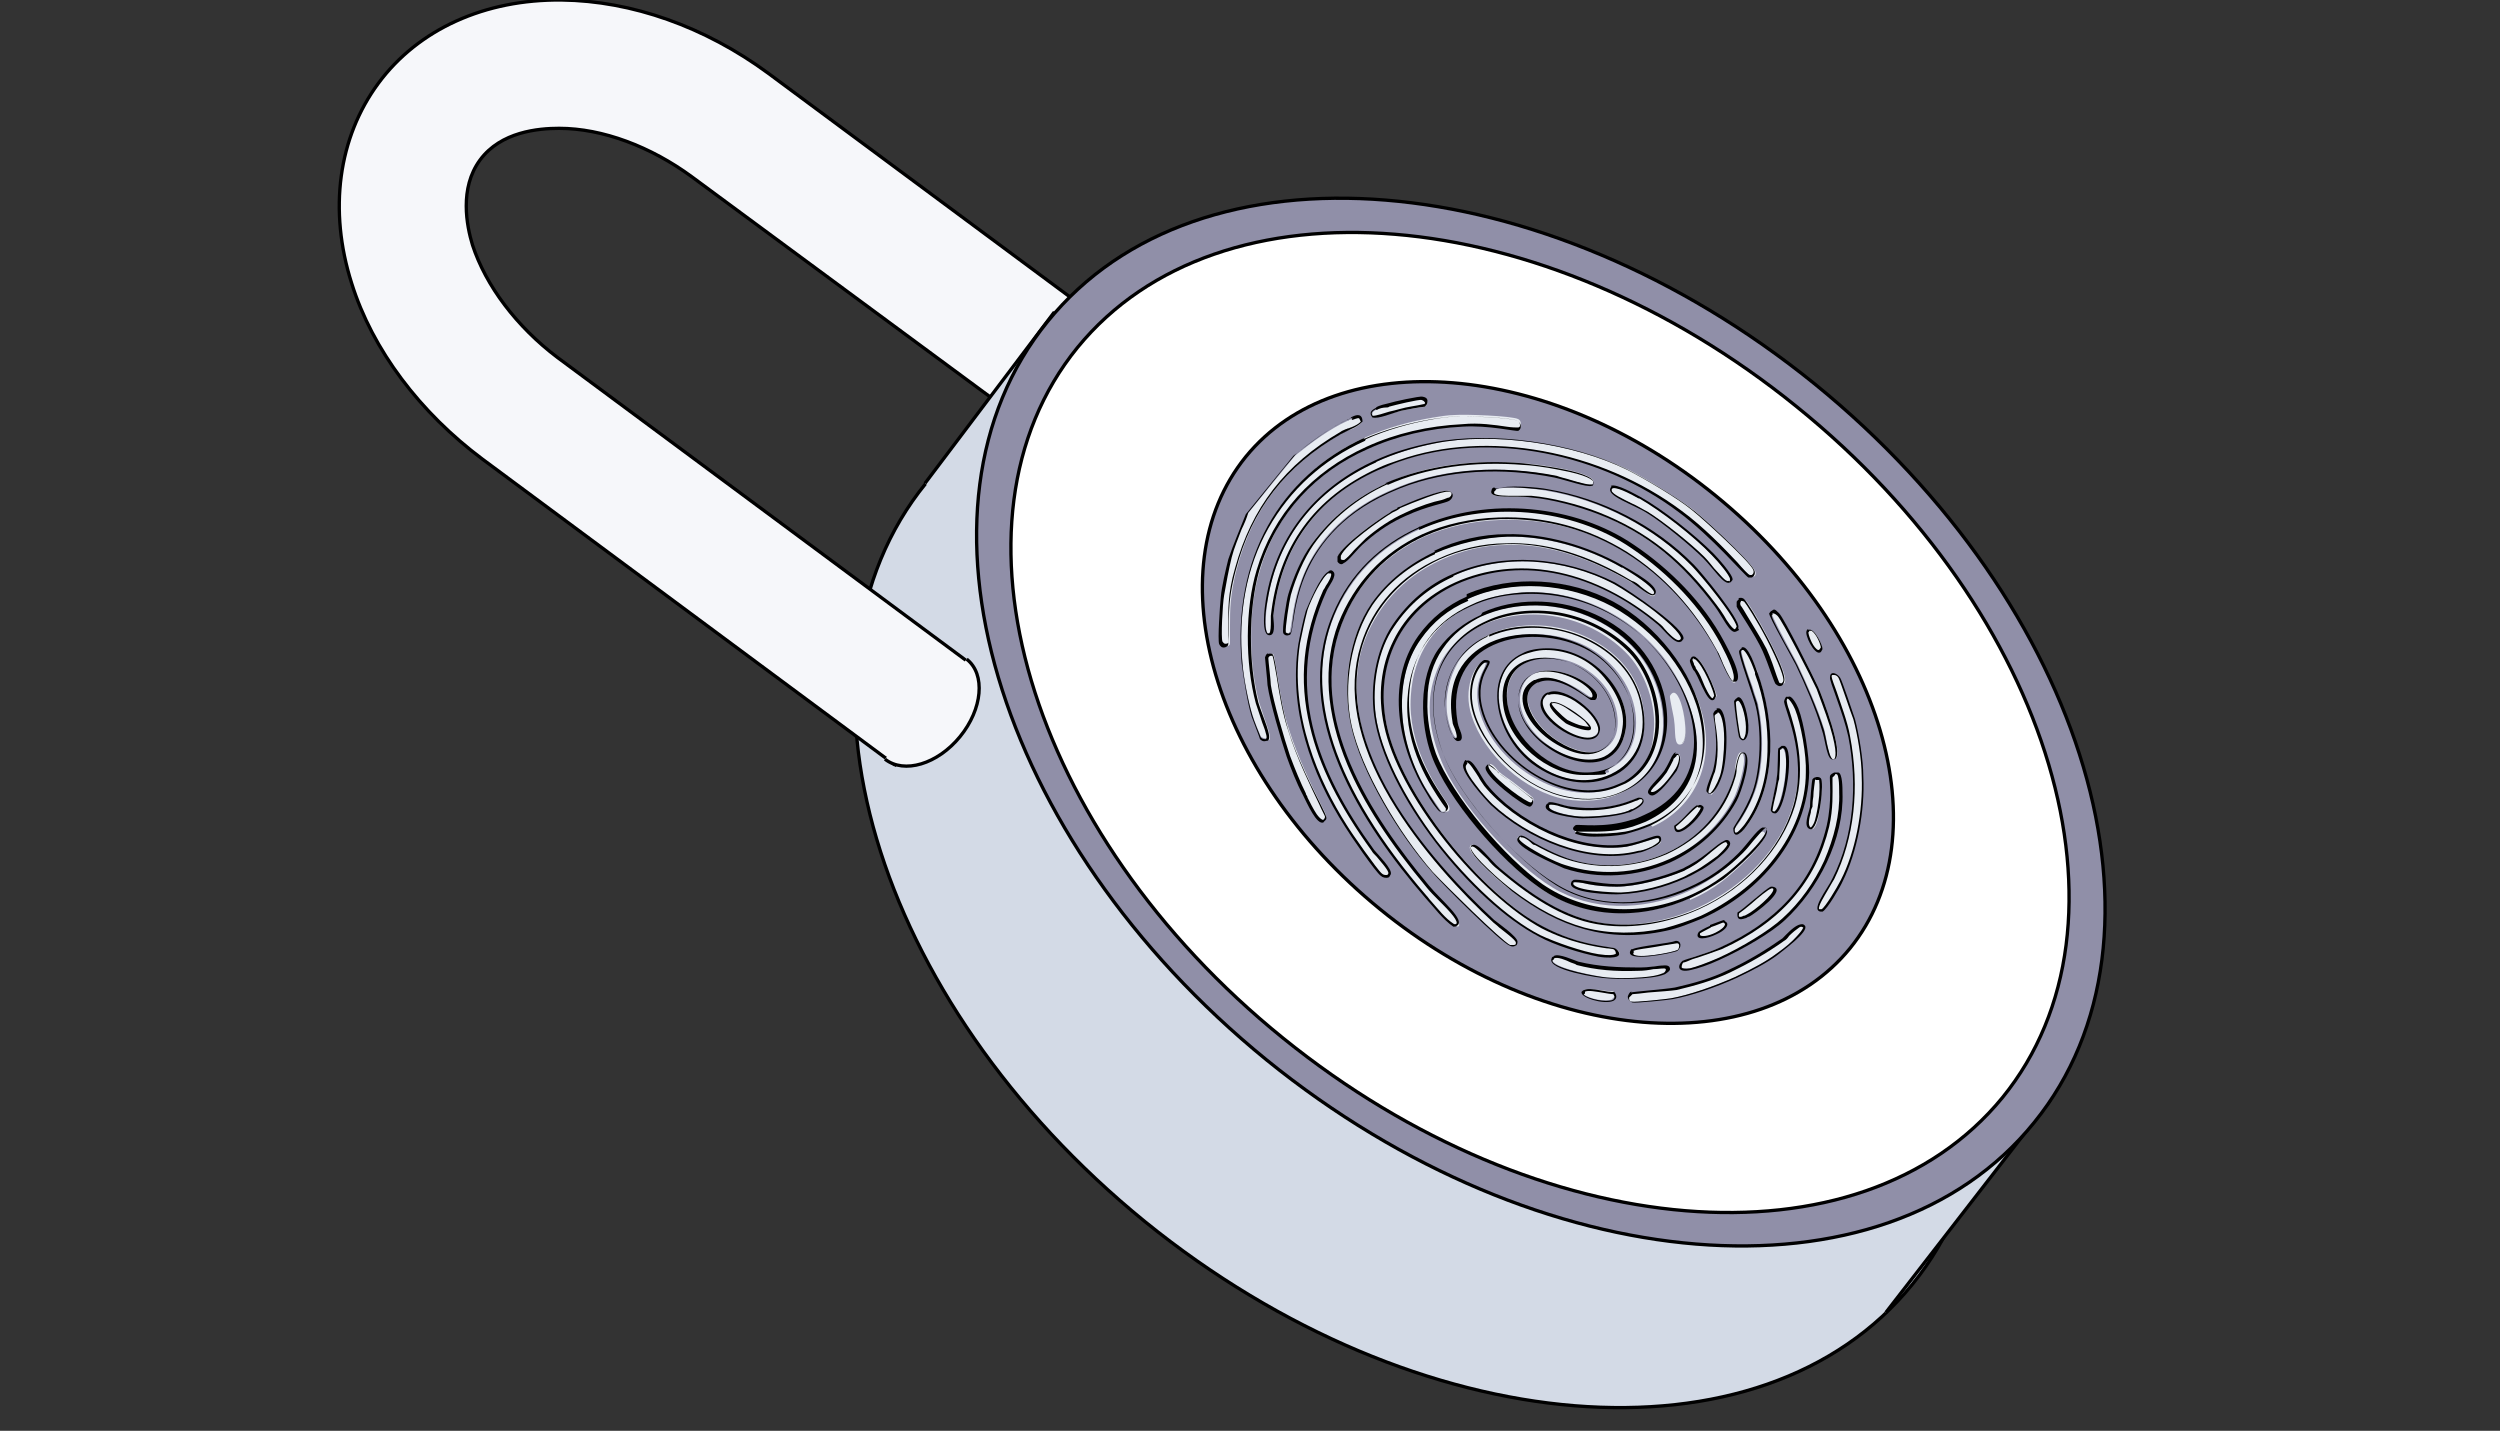 <?xml version="1.0" encoding="UTF-8"?>
<svg xmlns="http://www.w3.org/2000/svg" version="1.1" viewBox="0 0 300 171.7">
  <rect x="0" y="0" width="300" height="171.7" fill="#333333" stroke="none"/>
  <defs>
    <style>
      .cls-1, .cls-2 {
        fill: #f6f7fa;
      }

      .cls-1, .cls-3, .cls-4, .cls-5, .cls-6 {
        stroke: #000;
        stroke-miterlimit: 10;
        stroke-width: .4px;
      }

      .cls-7 {
        fill: #e8ecf2;
      }

      .cls-7, .cls-8, .cls-9, .cls-2 {
        stroke-width: 0px;
      }

      .cls-8, .cls-4 {
        fill: #d3dae6;
      }

      .cls-9 {
        fill: #000;
      }

      .cls-3 {
        fill: #fff;
      }

      .cls-5 {
        fill: #908fa8;
      }

      .cls-6 {
        fill: none;
      }
    </style>
  </defs>
  <!-- Generator: Adobe Illustrator 28.6.0, SVG Export Plug-In . SVG Version: 1.0.2 Build 54)  -->
  <g>
    <g id="Layer_1">
      <g id="Layer_1-2" data-name="Layer_1">
        <path class="cls-4" d="M229.5,154.1c18.1-22.3,6.4-62-26.3-88.6-32.7-26.5-74-29.9-92.1-7.5-18.1,22.3-6.4,62,26.3,88.6,32.7,26.5,74,29.9,92.1,7.5Z"/>
        <path class="cls-1" d="M107.4,91.8l-49.5-36.7c-7.5-5.6-13.2-13.1-15.7-21.1-2.8-8.8-1.6-17.5,3.2-24C50.2,3.5,58.2-.1,67.4,0c8.4.1,17.2,3.2,24.8,8.8l49.5,36.7-9.1,12.3-49.6-36.6c-4.9-3.6-10.7-5.8-15.9-5.8-2.5,0-7,.4-9.5,3.8-2.5,3.4-1.6,7.9-.9,10.2,1.6,4.9,5.3,9.8,10.2,13.5l49.5,36.7s-9.1,12.3-9.1,12.3Z"/>
        <path class="cls-2" d="M116,79.1c2.3,1.8,1.9,6-.8,9.3-2.7,3.3-6.7,4.5-9,2.7"/>
        <path class="cls-6" d="M116,79.1c2.3,1.8,1.9,6-.8,9.3-2.7,3.3-6.7,4.5-9,2.7"/>
        <path class="cls-8" d="M111,58l15.4-20.4,119.5,94.6-19.6,25.3"/>
        <path class="cls-6" d="M111,58l15.4-20.4,119.5,94.6-19.6,25.3"/>
        <path class="cls-5" d="M244.1,134.7c18.1-22.3,6.4-62-26.3-88.6-32.7-26.5-74-29.9-92.1-7.5-18.1,22.3-6.4,62,26.3,88.6,32.7,26.5,74,29.9,92.1,7.5Z"/>
        <path class="cls-3" d="M240.3,131.7c17-20.9,6-58.1-24.7-82.9-30.6-24.8-69.2-28-86.3-7.1-17,20.9-6,58.1,24.7,82.9s69.2,28,86.3,7.1Z"/>
        <path class="cls-5" d="M222,113.8c11.1-13.7,3.9-38-16.1-54.3-20-16.3-45.3-18.3-56.4-4.7-11.1,13.7-3.9,38,16.1,54.3,20,16.3,45.3,18.3,56.4,4.7Z"/>
        <path class="cls-7" d="M147.1,77.6c-.2.1-.5.2-.7-.2-.2-.5,0-4.7.2-5.7.2-1.2.6-3.3.9-4.5s.8-2.3,1.3-3.4c.3-.6.6-1.3.8-2,1.9-2.3,3.8-4.7,5.7-7l.2-.2c1.9-1.5,4-3.1,6.2-4.1,0,0,.2,0,.2-.1.1,0,.2-.1.3-.1.3-.2.7-.3,1-.2s.2.3.2.6c-.3.3-.7.6-1.2.8-.1,0-.2.1-.3.1s-.2.1-.3.1l-.6.3c-6.7,3.9-10.7,9-12.6,16.3-.8,3.1-.8,5-.8,6.7s0,1.4,0,2.1c0,.2,0,.3-.2.4h0,0Z"/>
        <path class="cls-9" d="M162.2,50.4c.2,0,.7-.3.9-.2,0,0,.1.2.2.4-.3.3-.7.5-1.2.7-.1,0-.2.1-.3.1s-.2.1-.3.1c-.2.1-.5.2-.6.3-6.7,3.9-10.7,9.1-12.7,16.4-.9,3.1-.8,5.1-.8,6.7s0,1.4,0,2c0,.2,0,.3-.1.3h0c-.2.1-.4.1-.6-.2-.2-.4,0-4.5.2-5.6.2-1.2.6-3.3.9-4.5s.8-2.3,1.2-3.4c.3-.6.6-1.3.8-2,1.9-2.3,3.7-4.7,5.7-7l.2-.2c1.9-1.4,4-3.1,6.1-4,0,0,.2,0,.2-.1.1,0,.2,0,.3-.1M162.1,50.2c-.2,0-.3.2-.5.2-2.2,1-4.5,2.8-6.4,4.3-1.9,2.3-3.8,4.7-5.7,7-.7,1.8-1.5,3.6-2.1,5.4-.3,1.2-.8,3.3-.9,4.5-.1.9-.4,5.2-.2,5.7.3.6.7.4.9.3h0c.2-.1.2-.3.2-.5.2-2.2-.3-4.3.9-8.7,1.9-7.3,6-12.5,12.6-16.3.2-.1.4-.2.6-.3.2-.1.4-.2.6-.3.5-.2,1-.5,1.4-.9,0-1-.7-.9-1.4-.5h0Z"/>
        <path class="cls-7" d="M174.8,111.1c0,0-.2,0-.3,0-1.1-.8-2-1.8-2.8-2.8-.2-.2-.3-.4-.5-.6-11.2-13.1-15-24.4-11.1-33.8,2-4.7,5.5-8.3,10.3-10.4,7.9-3.6,18.5-2.7,25.6,2.2,4.7,3.2,8.5,7.3,10.8,11.6.9,1.6,1.8,3.7,1.5,4.4,0,.1,0,.1-.1.2h-.2c-.3,0-1.1-1.9-1.5-2.8-.2-.5-.3-.7-.4-.9-5.6-10.4-15.1-16.2-26.1-15.8-3.3.1-6.3.8-9.1,2-4.7,2.2-8.2,5.8-10,10.7-1.9,5-1.5,10.7,1.1,16.9,1.9,4.5,5,9.2,9.5,14.6.4.5.9,1,1.4,1.5,1.1,1.1,2.3,2.4,2.2,2.9,0,0,0,.2-.2.2h0Z"/>
        <path class="cls-9" d="M170.3,63.6c7.9-3.6,18.4-2.7,25.5,2.2,4.6,3.1,8.4,7.2,10.7,11.5.9,1.7,1.8,3.7,1.5,4.3,0,0,0,.1,0,.1h-.1c-.3-.2-1.1-1.9-1.4-2.7-.2-.5-.3-.7-.5-1-2.7-5-6.4-9-10.8-11.8-4.7-2.9-9.8-4.3-15.4-4.1-3.3.1-6.4.8-9.1,2-4.8,2.2-8.2,5.9-10.1,10.7-1.9,5-1.5,10.8,1.1,17,1.9,4.5,5,9.3,9.5,14.7.4.5.9,1,1.4,1.5,1,1,2.3,2.3,2.2,2.8,0,0,0,0-.1.1,0,0-.1,0-.2,0-1.1-.7-1.9-1.8-2.8-2.8-.2-.2-.3-.4-.5-.6-11.2-13-14.9-24.4-11.1-33.7,1.9-4.7,5.4-8.2,10.2-10.4M170.2,63.3c-4.4,2-8.2,5.4-10.3,10.5-5,12,3.5,25.1,11.1,33.9,1.1,1.2,2.1,2.6,3.4,3.5.2,0,.3,0,.4-.1,1.2-.6-1.9-3.1-3.3-4.8-6.9-8.3-14.8-20.2-10.5-31.4,1.9-5,5.5-8.6,10-10.6,2.7-1.2,5.8-1.9,9-2,11.3-.3,20.6,6,26,15.8.3.6,1.5,3.7,2,3.7h.3c1-.5-1.1-4.2-1.4-4.8-2.5-4.7-6.5-8.7-10.8-11.6-7-4.8-17.5-5.9-25.7-2.2h-.1Z"/>
        <path class="cls-7" d="M210.4,69.1h-.3c-.2,0-.8-.7-1.6-1.5-1.6-1.7-4.1-4.3-6.7-6.2-9.7-7.3-23.3-9.8-33.7-6.1-.9.3-1.7.6-2.6,1-7.5,3.4-11.8,9.4-12.7,17.6v.6c0,.6,0,1.4-.3,1.6h-.3c-.5-.5-.3-2.4-.1-4,1.2-7.6,5.8-13.4,13.1-16.7,2.2-1,4.5-1.7,7-2.2,6.9-1.4,16.7,0,23.3,3.2,2,1,6,3.5,7.6,4.7,1.3,1,7.1,6.4,7.5,7.4.2.4,0,.7-.2.7h0Z"/>
        <path class="cls-9" d="M165.2,55.4c2.2-1,4.5-1.7,7-2.2,6.9-1.4,16.6,0,23.1,3.2,2,1,6,3.4,7.6,4.7,1.3,1,7.1,6.3,7.5,7.3.1.3,0,.5-.2.6h-.2c-.2,0-.9-.8-1.5-1.5-1.6-1.7-4.1-4.3-6.7-6.2-9.8-7.3-23.4-9.8-33.9-6.1-.9.3-1.8.6-2.6,1-7.6,3.5-11.9,9.4-12.8,17.7v.6c0,.5,0,1.4-.2,1.5h-.2c-.3-.3-.4-1.9,0-3.9,1.2-7.5,5.7-13.3,13-16.6M165.1,55.2c-6.8,3.1-11.9,8.7-13.2,16.8-.1.6-.7,4.6.6,4.2h0c.6-.2.3-1.8.3-2.3.9-8.4,5.3-14.2,12.6-17.5.8-.3,1.6-.7,2.5-1,11-3.9,24.5-.8,33.6,6.1,3.9,2.9,7.8,7.5,8.3,7.8.1,0,.3,0,.4,0,.3-.1.5-.5.3-.9-.5-1.1-6.3-6.5-7.6-7.4-1.8-1.4-5.7-3.7-7.7-4.7-6.5-3.2-16.2-4.6-23.3-3.2-2.5.5-4.9,1.2-7,2.2h0Z"/>
        <path class="cls-7" d="M152.1,88.6h-.2c-.1,0-.3,0-.6-.2-.1-.2-.9-2.2-1-2.6-.5-1.6-1.1-4.8-1.2-6.3-1.1-12.2,4.4-22.3,14.7-27,2.5-1.1,5.2-1.9,8.2-2.4.6-.1,1.8-.3,2.6-.3,1.2-.1,6.9.1,7.6.5.2.1.3.3.3.6s0,.3-.2.5c-.1,0-.7,0-1.4-.1-1.4-.2-3.3-.5-5.3-.3-4.1.2-7.9,1.1-11.4,2.7-6.6,3-11.1,8.1-13,14.7-1.4,4.5-1.4,11.1-.1,15.9.2.6.4,1.2.6,1.8.4,1.1.9,2.5.6,2.7h-.1Z"/>
        <path class="cls-9" d="M163.9,52.7c2.5-1.1,5.2-1.9,8.1-2.4.6-.1,1.8-.3,2.6-.3,1.4-.1,6.9.1,7.5.5.2.1.3.3.3.5s0,.2-.2.3c-.2,0-.8,0-1.4-.1-1.4-.2-3.3-.5-5.3-.3-4.1.2-8,1.1-11.5,2.7-6.6,3-11.2,8.1-13.2,14.8-1.4,4.6-1.4,11.2-.1,16,.2.6.4,1.2.6,1.8.2.7.5,1.3.6,1.8.2.6,0,.7,0,.7h-.1c-.1,0-.3,0-.5-.2-.1-.2-.9-2.2-1-2.6-.5-1.6-1.1-4.7-1.2-6.2-.6-6,.5-11.7,3.1-16.3,2.6-4.6,6.5-8.2,11.6-10.5h0ZM163.8,52.5c-10.3,4.7-15.9,14.6-14.8,27.1.2,1.6.7,4.8,1.2,6.4.1.3,1,2.6,1,2.7.4.4.7.2.8.2h.1c.7-.3-.6-2.9-1.1-4.6-1.2-4.7-1.2-11.2.1-15.8,2.1-7,6.9-11.9,13-14.6,3.5-1.6,7.4-2.5,11.4-2.7,3.1-.2,6.4.6,6.7.5h0c.5-.3.3-1-.1-1.2-.7-.4-6.5-.6-7.7-.5-.7,0-1.8.2-2.6.3-2.9.5-5.7,1.3-8.2,2.4h0Z"/>
        <path class="cls-7" d="M166.5,105.1c-.2.1-.5,0-.7-.2-.5-.4-3.6-4.9-4.3-5.8-3.3-5.2-7-13.3-5.6-21.8.2-1,.6-2.9.9-4s1.7-4.1,2.6-4.5c.2,0,.3,0,.4,0,.3.3-.2,1.1-.6,1.6-.1.2-.2.3-.3.5-2.4,5.3-3,10.7-1.6,16.3,1.1,4.7,3.5,9.5,7.4,14.9.1.2.3.4.6.7.6.6,1.5,1.7,1.4,2.1,0,.2-.1.3-.2.3h0v-.2Z"/>
        <path class="cls-9" d="M159.4,68.6v.2h.3c.2.2-.3,1.1-.6,1.5-.1.2-.2.4-.3.5-2.4,5.4-3,10.7-1.6,16.4,1.1,4.7,3.5,9.5,7.4,14.9.1.2.3.4.6.7.4.5,1.5,1.7,1.4,2,0,.1-.1.2-.2.2-.2,0-.4,0-.6-.2-.5-.4-3.6-4.8-4.2-5.8-3.3-5.2-6.9-13.2-5.6-21.8.2-1,.6-2.9.9-4,.4-1.2,1.8-4.1,2.6-4.5v-.2M159.4,68.6c-1,.5-2.4,4-2.7,4.7-.3,1-.7,2.9-.9,4-1.2,7.7,1.5,15.5,5.6,21.9.6,1,3.7,5.5,4.3,5.9.2.2.6.3.9.2.1,0,.2-.2.3-.4.2-.6-1.5-2.3-2-2.9-6.9-9.5-10.9-19.7-5.7-31.1.2-.5,1.3-1.8.8-2.3-.2-.2-.3-.2-.5-.1h0Z"/>
        <path class="cls-7" d="M218.7,109.3h0c-.2,0-.4,0-.5-.1-.2-.4.6-1.6,1.1-2.6s.5-.9.7-1.1c2.4-4.8,3.1-10.9,1.9-17.1-.3-1.7-1.1-3.7-1.6-5.3-.3-.9-.6-1.7-.6-1.8,0-.2.1-.3.2-.3.2-.1.6,0,.8.4.2.2,1.6,4.4,1.8,5,.5,1.9,1,4.8,1,6.9.2,4.3-.8,9.2-2.5,12.5-.4.8-1.9,3.3-2.4,3.6h0Z"/>
        <path class="cls-9" d="M220,81c.2,0,.4,0,.6.3.2.3,1.5,4.3,1.8,5,.5,1.8,1,4.8,1,6.8.2,4.3-.8,9.2-2.5,12.5-.5,1-1.9,3.3-2.3,3.5-.2,0-.3,0-.3,0-.2-.3.7-1.7,1.1-2.4.3-.5.5-.9.7-1.2,2.4-4.9,3.1-10.9,1.9-17.2-.3-1.7-1.1-3.8-1.6-5.3-.3-.8-.6-1.6-.6-1.8s0-.2.2-.2M219.9,80.8c-.2,0-.3.2-.3.5-.1.4,1.6,4.3,2.2,7.1,1.1,5.6.7,11.9-1.9,17-.6,1.3-2.9,4.1-1.2,4h0c.6-.3,2.2-3.1,2.4-3.6,1.8-3.6,2.7-8.6,2.5-12.6,0-2-.5-5-1-6.9-.2-.6-1.6-4.8-1.8-5-.3-.4-.7-.6-1-.5h0Z"/>
        <path class="cls-7" d="M158.8,98.5c-.6.2-1.6-1.9-2.1-2.9,0-.2-.2-.3-.2-.5-.6-1.2-1.3-2.9-1.9-4.5-.7-2.1-2-6.5-2.3-8.5,0-.5-.4-3.1-.3-3.2,0-.2.2-.3.3-.4.2-.1.4,0,.5,0,.1.1.3,1.4.5,2.6.3,1.9.7,4.5,1.4,6.5,1,3.2,2.8,6.9,3.7,8.7.4.8.7,1.4.7,1.5,0,.3,0,.3-.2.5h-.1Z"/>
        <path class="cls-9" d="M152.4,78.7c.2,0,.3,0,.3,0,.1.2.3,1.4.5,2.5.3,1.9.7,4.5,1.4,6.5,1,3.3,2.8,6.9,3.7,8.8.3.7.7,1.4.7,1.5q0,.2-.2.4h0c0,0-.3,0-.8-.7-.4-.6-.8-1.4-1.1-2,0-.2-.2-.3-.2-.5-.6-1.2-1.3-2.9-1.9-4.5-.7-2.1-2-6.5-2.3-8.5,0-.5-.3-2.9-.3-3.2,0-.2.2-.3.3-.3M152.2,78.4c-.2,0-.3.2-.4.5,0,.2.3,2.9.3,3.3.3,2.1,1.6,6.5,2.3,8.6.5,1.4,1.2,3.2,1.9,4.5.6,1.2,1.7,3.7,2.5,3.4h0c.2-.3.5-.3.3-.8-.1-.6-3.1-5.7-4.5-10.3-1.1-3.6-1.5-8.8-1.9-9.1-.1-.1-.4-.1-.6,0h0Z"/>
        <path class="cls-7" d="M171,48.8c-.8.1-1.9.3-2.9.5-.3.1-.8.2-1.2.3-.8.2-1.6.5-2.1.5-.1-.2-.2-.3-.1-.5,0-.2.2-.3.6-.5.3-.2.8-.3,1.1-.4.2,0,.3,0,.4-.1.6-.2,3.7-.9,4-.8.4.1.5.3.5.5h0c0,.2-.1.3-.2.4,0,0,0,0-.1.1h0Z"/>
        <path class="cls-9" d="M165.2,49.2c.3-.2.8-.3,1.1-.3.2,0,.3,0,.4-.1.7-.2,3.6-.9,3.9-.8.3.1.3.2.4.3h0c0,.1,0,.2-.2.2h0c-.8.2-1.9.3-2.9.6-.3.1-.8.2-1.2.3-.7.2-1.5.5-2,.5,0-.1-.1-.2-.1-.3s.1-.3.5-.5M165.2,48.9c-.6.3-1,.6-.5,1.2.7.2,2.3-.5,3.4-.8,1-.2,2-.4,2.9-.5.1-.2.3-.2.3-.6,0-.2,0-.5-.6-.6-.3-.1-3.5.6-4.1.8-.4.1-1,.2-1.5.5h0Z"/>
        <path class="cls-7" d="M202.9,107.7c-6.2,2.8-13,2.4-18.2-1.2-4.4-3.1-10.9-10.5-12.8-15.8-1.9-5.2-1-10.2.7-12.6,1.3-1.8,3-3.2,5-4.1,4.1-1.9,9.4-1.8,13.7.3,4,1.9,6.7,5.1,7.8,9.1,1.4,5.3-.4,9.9-4.7,11.8-1.9.9-4.2,1.1-6.6.7-4.8-.9-9.7-5.3-11.2-10-1.1-3.3.4-6,1.2-6.4h.2c.3,0,.3,0,.3.1s-.1.3-.2.6c-.5.9-1.2,2.4-.6,5,.9,3.5,3.9,6.9,7.7,8.7,3.1,1.5,6.2,1.6,8.8.5l.7-.3c2.2-1.2,3.5-3.2,3.7-5.9.5-3.5-1-7.7-3.4-10-4.5-4.4-11.5-5.7-17.1-3.2-2.7,1.2-4.7,3.2-5.6,5.8-1.1,2.9-1,6.3.5,10.1,2,5.4,9,12.9,13.5,15.6,4.6,2.8,10.7,2.9,16.2.5,2.2-1,4.3-2.4,6-4.1.5-.5.9-1,1.3-1.5.6-.7,1.2-1.4,1.6-1.6.1,0,.2,0,.2,0,.1,0,.2.2.2.3,0,1.3-4.1,4.9-5.2,5.7-1.2.9-2.4,1.6-3.8,2.2h0v-.2Z"/>
        <path class="cls-9" d="M177.7,73.8v.2c4.2-1.9,9.4-1.8,13.7.3,3.9,1.9,6.7,5,7.8,9,1.4,5.2-.4,9.8-4.6,11.7-1.9.9-4.2,1.1-6.5.6-4.8-.9-9.6-5.2-11.1-9.9-1.1-3.5.5-5.9,1.2-6.2h.3c0,.1-.1.3-.2.5-.5.9-1.3,2.5-.6,5.1.9,3.5,4,6.9,7.8,8.7,3.1,1.5,6.3,1.7,8.9.5l.7-.3c2.2-1.2,3.5-3.3,3.9-6,.5-3.6-1-7.8-3.4-10.2-2.3-2.2-5.2-3.7-8.5-4.3-3.1-.5-6.2-.2-8.7,1-2.7,1.2-4.7,3.2-5.7,5.8-1.1,2.9-1,6.4.5,10.2,2.1,5.5,9,12.9,13.5,15.7,2.4,1.5,5.2,2.2,8.1,2.2s5.6-.6,8.2-1.8c2.3-1,4.4-2.5,6.1-4.2.5-.5.9-1,1.3-1.5.6-.7,1.2-1.4,1.5-1.6h0c0,0,.1.1.1.2,0,1.1-3.9,4.7-5.2,5.6-1.2.9-2.4,1.6-3.7,2.2-6.2,2.8-12.9,2.3-18-1.2-4.4-3.1-10.8-10.5-12.8-15.7-.7-2-1.1-4.3-1-6.4,0-2.4.7-4.5,1.8-6.1,1.2-1.8,2.9-3.1,5-4.1v-.2M177.7,73.8c-2,.9-3.8,2.3-5.1,4.1-2.4,3.4-2.2,9-.8,12.8,1.9,5.2,8.3,12.6,12.9,15.8,5.5,3.9,12.4,3.9,18.3,1.2,1.3-.6,2.6-1.4,3.8-2.2.9-.7,6.5-5.4,5-6.2h-.3c-.7.3-1.8,2-2.9,3.1-1.7,1.7-3.7,3.1-6,4.1-5.1,2.3-11.1,2.6-16-.5-4.7-2.8-11.5-10.3-13.4-15.5-3-8,0-13.4,5.1-15.7,5.1-2.3,12.2-1.4,16.9,3.2,3.9,3.7,5.4,12.5-.3,15.8l-.7.3c-6.2,2.8-14.7-2.8-16.3-9.1-1.1-4.3,2-5.7.4-5.8h-.2c-.9.4-2.4,3.1-1.3,6.5,1.5,4.7,6.5,9.1,11.3,10,2.5.5,4.8.2,6.7-.7,4-1.8,6.3-6.3,4.8-12-2.6-9.4-13.9-13-21.7-9.5h0Z"/>
        <path class="cls-7" d="M193.5,93c-2.9,1.3-6.6.7-9.5-1.6-2.8-2.2-4.4-5.8-4.1-8.8.2-1.4.8-3.2,2.9-4.1.8-.4,1.8-.6,2.9-.6,2.6,0,5.2,1.2,7.1,3.3,1.7,1.9,2.6,4.2,2.3,6.1-.2,1.8-1,3-2.3,3.6-1.8.9-4.5.3-6.9-1.4-2.3-1.6-3.6-3.9-3.5-5.8.1-1.4.7-2.4,1.8-2.9,2-.9,5.2.2,6.9,1.8.4.4.6.7.6,1,0,.2-.1.2-.2.2h-.4s-.3-.2-.5-.3c-1.1-.8-3.9-2.7-5.9-1.8h-.1c-.9.4-1.2,1.1-1.3,2,0,1.9,1.9,4.4,4.5,5.7,2.2,1.1,3.6,1,4.5.6,1-.5,1.7-1.5,1.8-2.8.2-1.8-.6-4.7-3.5-6.7-2.2-1.6-5.2-2-7.3-1.1-1.9.9-2.7,2.7-2.4,5.2.6,4.2,5.3,8.2,9.5,8.2s2-.2,2.8-.6c1.8-.8,2.9-2.6,3.1-4.8.3-3.3-1.5-6.9-4.7-9.1-3.4-2.4-8.7-2.9-12.4-1.2s-5.2,4.9-4.4,9.3c0,.3.2.6.3.9.2.7.4,1.1,0,1.3h-.3c-.6-.3-1.2-2.5-1.2-3.7-.1-2.1.6-4.4,1.8-6.1.9-1.1,2-2,3.4-2.7,3.5-1.6,8.3-1.4,12.1.6,3.3,1.7,5.6,4.4,6.2,7.7.8,3.9-.6,7-3.6,8.4h0v.2Z"/>
        <path class="cls-9" d="M178.7,76.2v.2c3.6-1.6,8.3-1.4,12.1.6,3.3,1.7,5.5,4.4,6.1,7.6.8,3.8-.6,6.9-3.6,8.3-3,1.4-6.5.7-9.4-1.6-2.7-2.1-4.4-5.7-4-8.7.2-1.3.8-3.1,2.8-4,.8-.3,1.8-.6,2.8-.6,2.6,0,5.2,1.1,7,3.3,1.6,1.9,2.5,4.1,2.2,6-.2,1.8-1,2.9-2.2,3.5-1.8.8-4.5.2-6.8-1.4-1.1-.7-1.9-1.6-2.6-2.6-.6-1-1-2.1-.9-3.1.1-1.4.7-2.3,1.7-2.8,1.9-.9,5.1.2,6.7,1.7.5.5.5.8.5.9s0,.1-.1.2h-.3c0,0-.3-.2-.5-.3-1.2-.9-3.9-2.8-6-1.8h-.1c-.9.5-1.4,1.2-1.4,2.2,0,2,1.9,4.4,4.6,5.8,2.3,1.2,3.7,1,4.6.6,1.1-.5,1.8-1.6,1.9-2.9.2-2.4-1.1-5.1-3.6-6.8-2.3-1.6-5.3-2-7.4-1.1-1.1.5-2.9,1.9-2.4,5.3.6,4.3,5.3,8.3,9.6,8.3s2-.2,2.8-.6c1.8-.9,3-2.6,3.2-4.9.3-3.4-1.5-7-4.7-9.2-3.4-2.4-8.8-2.9-12.5-1.2-2.1,1-5.5,3.5-4.5,9.5,0,.3.2.6.3.9.2.6.3,1,.1,1.1h-.1c-.6-.3-1.1-2.4-1.2-3.6-.1-2,.5-4.4,1.8-6,.9-1.1,2-2,3.3-2.6v-.2M178.7,76.2c-1.4.6-2.6,1.5-3.5,2.7-1.3,1.7-2,4-1.8,6.1.1,1.3.9,4.3,1.7,3.9h.1c.6-.4-.2-1.5-.3-2.3-.8-4.8,1.2-7.8,4.3-9.2,3.7-1.7,9-1.1,12.3,1.2,5.6,4,6.1,11.6,1.5,13.6-.7.3-1.6.5-2.7.5-4.2,0-8.7-4-9.4-8.2-.4-2.7.7-4.3,2.3-5,2-.9,5-.5,7.2,1.1,4.1,2.9,4.4,8.1,1.7,9.4-1,.5-2.5.4-4.4-.6-4-2.1-5.8-6.2-3.2-7.5h.1c2.4-1.1,6,2,6.3,2.1h.5c.3-.2.5-.7-.3-1.4-1.7-1.6-4.9-2.7-7-1.8-1,.5-1.7,1.4-1.9,2.9-.4,4.6,6.7,9.2,10.5,7.4,1.2-.6,2.1-1.7,2.4-3.7.6-4.4-4.1-9.7-9.5-9.6-1.1,0-2.2.2-2.9.6-4.8,2.2-3.5,9.6,1.1,13.2,3.2,2.4,6.9,2.9,9.6,1.6,2.8-1.2,4.6-4.3,3.7-8.6-1.6-8.1-12.1-11.3-18.5-8.4h.2Z"/>
        <path class="cls-7" d="M194,114.6c-.2.1-.8.2-2.2,0-2-.3-5.1-1.4-7-2.3-3.9-2-8.6-6.3-12.4-11.3-4.1-5.3-6.7-10.8-7.3-15.1-.6-3.9.3-8.1,2.2-10.8,1.8-2.7,4.3-4.7,7.1-6,5.8-2.6,13-2.3,19.4,1,2.2,1.1,8.6,5.7,8.1,6.6,0,.1-.1.2-.2.2-.5.2-1.4-.8-2-1.4-.2-.3-.5-.5-.6-.6-7.6-6.2-16.2-8.2-23.6-5.2-.2.1-.5.2-.7.3-3.3,1.5-5.8,3.9-7.3,6.9-1.5,3-1.9,6.5-1.1,10.1,1.6,8.1,11.2,20.2,18.9,24.3,3.3,1.7,6.4,2.2,7.8,2.4.4,0,.7.1.8.2.2.1.5.3.4.6,0,0,0,.1-.2.2h.1Z"/>
        <path class="cls-9" d="M174.4,69.1c2.8-1.3,6.2-1.9,9.6-1.7,3.3.2,6.7,1.1,9.7,2.7.9.5,3.1,1.9,4.9,3.3,3.3,2.6,3.1,3.2,3.1,3.2,0,.1-.1.2-.2.2-.3.2-1.4-.9-1.8-1.4-.2-.3-.5-.5-.6-.6-7.6-6.3-16.3-8.2-23.8-5.2-.2.1-.5.2-.7.3-3.3,1.5-5.9,3.9-7.4,7-1.5,3-1.9,6.6-1.1,10.2.8,3.9,3.5,9,7.3,13.8,3.7,4.7,8.1,8.6,11.6,10.5,3.3,1.7,6.4,2.2,7.8,2.4.3,0,.7.1.8.1.2.1.3.3.3.5,0,0,0,.1-.1.1-.2.1-.7.2-2,0-1.9-.3-5.1-1.4-7-2.3-3.9-2-8.5-6.3-12.4-11.3-4-5.3-6.7-10.8-7.3-15-.5-3.8.3-8,2.2-10.7,1.8-2.7,4.2-4.7,7.1-6h0ZM174.3,68.9c-2.8,1.2-5.3,3.3-7.2,6.1-2,3-2.7,7.3-2.2,10.9,1.3,9.3,11.7,22.3,19.8,26.5,1.8,1,5,2,7.1,2.4,1.2.2,1.9.1,2.2,0,.6-.2.2-.8-.2-1-.4-.2-4.3-.3-8.6-2.6-7.4-3.8-17.1-15.9-18.8-24.2-1.5-7.3,1.7-13.8,8.4-16.9.2-.1.5-.2.7-.3,8.3-3.3,17-.3,23.5,5.2.6.5,2,2.4,2.7,2,.1,0,.2-.2.3-.3.5-1.1-6.4-5.8-8.2-6.8-6.1-3.1-13.5-3.7-19.5-1h0Z"/>
        <path class="cls-7" d="M198.1,99c-.9.4-1.9.7-3,1-2.1.4-5.8.4-6.1-.2,0-.1,0-.2.3-.4h.9c1.2,0,3.5.1,5.7-.6.6-.2,1.1-.4,1.6-.6,3-1.4,4.9-3.6,5.7-6.4,1-3.7-.3-8.3-3.2-12.4-4-5.5-10.7-8.7-17.2-8.3-2.2.1-4.3.6-6.1,1.5-4.5,2-7.1,5.9-7.4,10.9-.4,5.8,2.9,10.7,4.1,12.5.3.4.5.7.5.8.1.3,0,.6-.3.6-.2,0-.3,0-.5,0s-.3-.3-1.5-2c-1.9-2.8-3.1-6.2-3.3-9.4-.3-3.6.4-6.9,2.3-9.5,1.4-2,3.3-3.6,5.7-4.7,5.2-2.4,12.1-2,17.5.9,5.3,2.8,9.7,8.6,10.7,14,1,5.5-1.4,10.3-6.2,12.5h0Z"/>
        <path class="cls-9" d="M176.1,71.9c5.2-2.4,12-2,17.4.9,2.5,1.4,4.9,3.4,6.8,5.8,2,2.6,3.3,5.3,3.8,8.1.5,2.7.2,5.3-.9,7.5-1.1,2.2-2.9,3.8-5.2,4.9-.9.4-1.9.7-3,1-1,.2-2.4.3-3.7.3s-2.2-.3-2.3-.4c0,0,0-.1.2-.2h.9c1.2,0,3.6.1,5.8-.6.6-.2,1.1-.4,1.6-.6,3-1.4,5-3.6,5.8-6.5,1-3.7-.3-8.4-3.3-12.5-4.1-5.6-10.7-8.7-17.4-8.3-2.3.1-4.3.6-6.2,1.5-4.5,2-7.2,6-7.5,11-.4,5.9,2.9,10.7,4.1,12.5.2.3.5.7.5.7,0,.2,0,.4-.2.5,0,0-.2,0-.3,0,0,0-.3-.2-1.4-2-1.8-2.8-3-6.1-3.3-9.4-.3-3.6.4-6.9,2.2-9.4,1.4-2,3.3-3.6,5.7-4.6M176,71.6c-2.3,1-4.3,2.6-5.8,4.7-4,5.6-2.4,13.6,1.1,19.1.2.4,1.2,1.9,1.5,2,.2.1.4.1.6,0,.3-.1.5-.5.3-.8-.2-.7-5-6.1-4.6-13.2.3-5.3,3.2-8.9,7.4-10.8,1.8-.9,3.9-1.3,6.1-1.5,6.7-.4,13.2,2.9,17.1,8.2,4.8,6.5,5.5,15-2.4,18.5-.5.2-1,.5-1.6.6-3.1,1-6.3.5-6.6.6h0c-1.7,1.2,3.5,1.2,5.9.8,1.1-.2,2.1-.6,3.1-1,4.8-2.2,7.3-6.9,6.2-12.6-1.1-5.7-5.7-11.3-10.7-14-5.2-2.8-12.1-3.3-17.6-.9h0Z"/>
        <path class="cls-7" d="M181.7,113.4c-.2,0-.3,0-.5,0-1.1-.5-8.2-7.5-9.4-8.8-3.9-4.5-8.5-12-9.7-17.6-1.1-5.2-.1-10.8,2.5-14.5,1.8-2.6,4.4-4.7,7.5-6.1,2.7-1.2,5.7-1.9,8.7-2,4.4-.1,9.4,1.2,13.8,3.7h.1c1,.7,3.8,2.2,3.9,3.1,0,.1,0,.2-.1.3h0c-.3.2-1-.4-1.6-.9-.3-.3-.7-.6-1.1-.7-5.3-3.1-10.4-4.7-15-4.5-2.8,0-5.5.7-7.9,1.8-4.6,2.1-7.9,5.8-9.4,10.4-1.6,5.3-1.8,16.7,15.8,33.1.1.1.4.3.7.6.7.5,2.1,1.6,2,1.9,0,.2-.1.3-.2.3h0Z"/>
        <path class="cls-9" d="M172.2,66.2v.2c2.8-1.2,5.8-1.9,8.7-2,4.4-.1,9.4,1.2,13.7,3.7h.1c2.5,1.5,3.7,2.5,3.8,3,0,0,0,.1-.1.2h0c-.2.1-1-.5-1.5-.9-.3-.3-.7-.6-1.1-.7-5.3-3.2-10.4-4.7-15.1-4.5-2.8,0-5.6.7-8,1.8-4.7,2.1-8,5.8-9.4,10.4-1.7,5.4-.5,11.6,3.5,18.4,3.6,6.1,8.7,11.5,12.4,14.9.1.1.4.3.7.6.5.4,2,1.5,2,1.8s0,.2-.2.3h-.5c-1-.5-7.9-7.3-9.3-8.8-2-2.3-4.1-5.3-5.8-8.3-2-3.5-3.3-6.6-3.9-9.2-1.1-5,0-10.7,2.5-14.5,1.8-2.6,4.4-4.7,7.5-6.1v-.2M172.2,66.2c-3,1.4-5.7,3.5-7.6,6.2-2.8,4.1-3.5,9.9-2.5,14.6,1.2,5.7,5.9,13.3,9.7,17.6,1.2,1.4,8.3,8.5,9.4,8.9.2.1.5.1.6,0,.2,0,.3-.2.3-.5,0-.6-2.3-2.2-2.8-2.6-8.1-7.5-19.5-20.9-15.8-33,1.5-4.8,5-8.3,9.3-10.3,2.4-1.1,5.1-1.7,7.9-1.8,5.3-.2,10.5,1.9,15,4.5,1,.6,2.3,1.9,2.8,1.6h0c1.1-.9-2.7-2.9-3.9-3.6-4.1-2.3-9.1-3.8-13.8-3.7-2.9,0-6,.7-8.7,2h0Z"/>
        <path class="cls-7" d="M204.1,110c-1.4.6-2.9,1.1-4.4,1.5-6.4,1.5-12.4,0-18.3-4.6-2-1.5-5.4-4.7-5-5.3,0-.1.1-.2.2-.2.4-.2,1.3.7,2,1.5.4.5.8.9,1.2,1.2,4.6,4,8.6,6.1,12.5,6.7,3.7.5,7.8-.2,11.5-1.9,5.6-2.6,9.9-7.1,11.4-12.4,1.4-4.8,0-9.2-.7-11.3-.2-.6-.4-1.1-.3-1.2.1-.3.2-.4.3-.4h.2c.3.1.7.8.9,1.4.7,1.8,1.4,5.7,1.3,7.7-.2,7.1-5.2,13.9-12.7,17.4h0Z"/>
        <path class="cls-9" d="M214.5,83.8h0c.2.1.6.6.9,1.3.7,1.7,1.4,5.6,1.3,7.6,0,3.6-1.4,7.2-3.8,10.3-2.2,2.9-5.4,5.3-8.8,6.9-1.4.6-2.9,1.1-4.4,1.5-3.3.7-6.5.7-9.6-.1-2.9-.8-5.7-2.3-8.6-4.5-.4-.3-1.8-1.4-3-2.6-2.2-2.1-2-2.5-2-2.5,0,0,0-.1.1-.1.3-.2,1.2.9,1.9,1.5.4.5.8.9,1.2,1.2,4.7,4,8.6,6.2,12.6,6.7,3.7.5,7.8-.2,11.6-1.9,5.7-2.6,9.9-7.2,11.5-12.4,1.4-4.8,0-9.3-.7-11.5-.2-.5-.3-1-.3-1.2.1-.2.2-.3.2-.3M214.4,83.6c-.1,0-.2.2-.3.5-.2.6,2.9,6.3,1.1,12.6-1.6,5.4-6,9.9-11.3,12.3-3.6,1.6-7.6,2.3-11.4,1.8-4.7-.6-9-3.6-12.5-6.6-1.2-1-2.6-3.1-3.3-2.8-.1,0-.2.1-.2.2-.5.9,4.3,4.8,5,5.4,5.6,4.3,11.5,6.2,18.4,4.7,1.5-.3,2.9-.9,4.4-1.5,6.9-3.1,12.6-9.7,12.8-17.5,0-2-.6-5.9-1.3-7.7-.2-.5-.8-1.6-1.2-1.4h-.2Z"/>
        <path class="cls-7" d="M154.7,76.1c-.2.1-.5,0-.6-.2-.2-.3.4-3.8.6-4.6.6-2.1,1.6-4.4,2.7-6,2.3-3.2,5.3-5.6,9-7.3,4.7-2.2,10.4-2.9,16.5-2.4,1.5.1,7.8.9,8.3,2.1,0,0,0,.2-.1.4h0c-.4.2-1.6-.2-2.8-.5-.6-.2-1.2-.3-1.7-.5-6.6-1.3-13.2-.9-18.7,1.3-.5.2-.9.4-1.4.6-9.9,4.5-11.1,12.6-11.5,15.6-.1.6-.2,1.1-.2,1.2,0,0-.1.1-.2.2h0Z"/>
        <path class="cls-9" d="M166.5,58.2c4.7-2.1,10.3-2.9,16.4-2.4.4,0,2.4.2,4.3.6,3.3.6,3.9,1.2,4,1.4,0,0,0,.1,0,.3h0c-.3.2-1.7-.2-2.7-.5-.6-.2-1.2-.3-1.7-.5-6.6-1.3-13.2-.9-18.7,1.3-.5.2-.9.4-1.4.6-4.3,1.9-7.4,4.8-9.4,8.3-1.6,2.9-2,5.8-2.2,7.4,0,.5-.2,1.1-.2,1.2h-.1c-.1.2-.3.1-.5,0-.1-.5.4-3.7.6-4.5.6-2.1,1.6-4.4,2.7-6,2.2-3.1,5.2-5.6,8.9-7.3M166.4,58c-3.5,1.6-6.6,4-9,7.3-1.2,1.6-2.2,4-2.8,6-.2.6-.8,4.3-.6,4.7.2.3.5.3.7.2.1,0,.2-.1.2-.2.6-.9-.2-11.4,11.7-16.8.5-.2.9-.4,1.4-.6,5.8-2.3,12.5-2.5,18.5-1.3,1.4.3,3.9,1.2,4.5,1,0,0,0,0,.1,0,1.4-1.7-7.5-2.6-8.3-2.7-5.6-.5-11.5.2-16.6,2.4h0Z"/>
        <path class="cls-7" d="M208.2,75.6c-.3.2-1-.8-1.5-1.6-.3-.5-.6-.9-.9-1.3-4.1-5.4-8.5-8.9-14.1-11.1-2.4-1-5.8-1.8-8-2-.6,0-1.4,0-2,0-1.2,0-2.4,0-2.6-.3,0,0,0-.1,0-.3,0-.1.1-.2.3-.2,1.2-.6,5.2-.1,6.2.1,6.6,1.1,13,4.5,17.6,9.1,1,1,5.6,6.7,5.3,7.4-.1.2-.2.3-.3.4h0Z"/>
        <path class="cls-9" d="M179.3,58.5v.2c1.2-.5,5.2,0,6.2.1,6.6,1.1,13,4.5,17.5,9.1.4.4,1.8,2,3.1,3.7,2.3,3,2.3,3.6,2.3,3.6-.1.2-.2.3-.2.3-.2.1-1-1-1.3-1.6-.3-.5-.6-.9-.9-1.3-4.1-5.5-8.5-8.9-14.1-11.1-2.5-1-5.8-1.8-8.1-2-.6,0-1.4,0-2,0-1,0-2.3,0-2.5-.3v-.2s.1-.1.2-.2v-.2M179.3,58.5c-.2,0-.3.2-.3.3-.5,1.2,2.8.6,4.8.9,2.4.2,5.7,1.1,8,2,6,2.3,10.2,6,14,11.1.9,1.2,1.8,3.3,2.5,3s.2-.2.3-.5c.3-.9-4.5-6.7-5.3-7.5-4.7-4.8-11.1-8-17.6-9.1-.9-.2-5-.6-6.2,0h0Z"/>
        <path class="cls-7" d="M200.3,103.3c-4,1.8-8.6,2-12.6.7-1-.3-5.1-2.1-5.6-3.2v-.2c0-.1.1-.2.2-.2.3-.2,1,.3,1.4.6.2.1.3.3.5.3.9.5,1.9,1,2.9,1.4,4,1.6,8.7,1.5,12.8-.3s6.9-5,8.1-9c.1-.3.2-.7.2-1.2.1-.8.3-1.7.6-1.9h.2c.1,0,.2.1.2.3.4,1.1-.8,4.6-1.2,5.3-1.7,3.2-4.5,5.8-7.9,7.4h0Z"/>
        <path class="cls-9" d="M182.5,100.5c.3-.1.9.3,1.2.6.2.2.3.3.5.3.9.5,1.9,1,2.9,1.4,4.1,1.6,8.7,1.5,12.9-.3,4.1-1.9,7-5,8.2-9.1.1-.3.2-.7.2-1.2.1-.7.3-1.6.6-1.8h.2s.1,0,.2.2c.3,1-.7,4.4-1.2,5.2-1.6,3.2-4.5,5.8-7.9,7.3-4,1.8-8.5,2-12.5.7-.4-.1-1.6-.6-2.9-1.3-2-1.1-2.5-1.6-2.6-1.8h0c0-.2.1-.3.2-.3M182.4,100.3c-.1,0-.2.2-.3.3-.5,1,4.7,3.2,5.6,3.6,4.2,1.4,8.8,1,12.7-.7,3.3-1.5,6.2-4.1,8-7.4.5-.9,2-5.3.9-5.8-.1,0-.2,0-.3,0-.6.3-.7,2.2-1,3.1-1.3,4.1-4.3,7.3-8.1,9s-8.5,2-12.6.3c-1-.4-2-.9-2.9-1.4-.5-.2-1.5-1.2-2-1h0Z"/>
        <path class="cls-7" d="M206.2,115c-1.4.6-2.5,1-3.3,1.2-.6.1-1.1,0-1.2-.2-.1-.2,0-.5.3-.7h0c.2,0,.6-.2,1.1-.4,1-.3,2.4-.8,3.4-1.2,7.1-3.2,11.3-8.1,12.9-14.7.5-2.2.4-4.1.4-5.2v-.7c0-.1.2-.2.4-.3.1,0,.2,0,.2,0,.3.2.4,1.6.4,2.2v.2c.2,5.2-2.6,11.2-6.9,15.1-1.5,1.4-4.9,3.5-7.8,4.8h.1Z"/>
        <path class="cls-9" d="M220.2,92.9h.2c.1,0,.3.3.3,2v.2c.1,2.6-.6,5.4-1.8,8.2-1.2,2.6-2.9,5-5,6.9-1.5,1.4-4.9,3.5-7.8,4.8-1.4.6-2.5,1-3.3,1.2-.7.1-1,0-1-.1,0-.1,0-.4.2-.6h0c.2,0,.6-.2,1.1-.4,1-.3,2.4-.8,3.5-1.2,7.1-3.2,11.3-8.1,12.9-14.7.5-2.2.4-4.1.4-5.2v-.7c0,0,.2-.2.3-.3h0ZM220.1,92.7c-.2.1-.4.2-.5.4-.1.3.3,2.9-.4,6-1.7,7.1-6.2,11.6-12.8,14.6h0c-1.5.7-4.1,1.4-4.5,1.6h0c-.6.5-.7,1.5,1,1.1.9-.2,2.1-.6,3.4-1.2,2.9-1.3,6.3-3.3,7.9-4.8,4-3.7,7.1-9.7,6.9-15.3,0-.5,0-2.3-.5-2.4h-.4Z"/>
        <path class="cls-7" d="M198.2,101.6c-.6.3-1.3.5-1.6.6-6.2,1.7-13.5-1.8-17.6-5.7-.9-.9-3.6-4-3.3-4.7.1-.2.2-.3.3-.4.4-.2,1.1.9,1.6,1.8.2.4.5.8.7,1.1,3.4,4.2,10.8,8.2,16.9,7.3,1-.2,1.8-.5,2.5-.7.9-.3,1.4-.5,1.6-.2v.3c0,.2-.3.4-1,.7h0Z"/>
        <path class="cls-9" d="M176,91.5c.3-.1,1,1.1,1.4,1.7.2.4.5.8.7,1.1,1.8,2.2,4.6,4.3,7.7,5.7,3.3,1.5,6.6,2,9.4,1.6,1-.2,1.8-.5,2.5-.7.7-.2,1.3-.5,1.4-.2v.2c0,.1-.2.3-.9.7-.6.3-1.3.5-1.6.5-6.2,1.6-13.4-1.8-17.5-5.6-.3-.3-1.2-1.2-2-2.3-1.4-1.8-1.2-2.2-1.2-2.3.1-.2.2-.3.2-.3M175.9,91.2c-.1,0-.2.2-.3.5-.4.9,2.7,4.3,3.3,4.9,4.4,4.1,11.7,7.3,17.8,5.7.3,0,1-.3,1.6-.6.7-.3,1.2-.7,1-1.2-.3-.7-1.9.5-4.2.8-5.8.9-13.2-2.8-16.7-7.2-.7-.9-1.7-3.2-2.4-2.8h0Z"/>
        <path class="cls-7" d="M208.4,117.2c-2.7,1.2-5.7,2.2-7.8,2.6-.6.1-4.5.5-4.8.4-.2,0-.3-.2-.4-.4v-.3c0-.1.2-.3.3-.3.1,0,1-.1,1.9-.2,1.3-.1,2.7-.2,3.4-.3,2.1-.4,4.3-1.1,6.4-2.1s4.4-2.3,6.5-3.8c.2-.1.4-.3.6-.6.4-.4.9-.9,1.3-1,.4-.2.5,0,.6,0h0c-.1.8-2.3,2.6-3.3,3.3-1.2.9-2.9,1.8-4.8,2.7h0Z"/>
        <path class="cls-9" d="M195.9,119.3c.2,0,1.1-.1,1.9-.2,1.3-.1,2.7-.2,3.4-.3,2.1-.5,4.3-1.1,6.4-2.1s4.4-2.3,6.5-3.8c.2-.1.4-.3.6-.6.4-.4.9-.8,1.2-1,.3-.2.4,0,.5,0,0,0,0,.3-1.3,1.6-.7.7-1.6,1.3-2,1.6-1.2.9-2.9,1.8-4.8,2.7-2.7,1.2-5.6,2.2-7.8,2.6-.6.1-4.3.5-4.7.4-.2,0-.3-.2-.3-.3v-.2c0,0,.2-.2.3-.3M195.8,119c-.2,0-.3.2-.4.4-.2.3.1.8.5.9.3.1,4.3-.3,4.8-.4,2.2-.4,5.2-1.4,7.8-2.6,1.9-.9,3.6-1.8,4.8-2.7.6-.5,3.8-2.8,3.3-3.5-.2-.3-.5-.2-.8-.1-.7.3-1.5,1.2-1.9,1.6-2,1.4-4.1,2.7-6.5,3.8-2,1-4.2,1.6-6.4,2.1-1.1.2-5,.5-5.3.6h0Z"/>
        <path class="cls-7" d="M208.6,100c-.2.1-.3,0-.3,0-.1-.1-.2-.5-.1-.6,0,0,.1-.2.3-.4.5-.7,1.4-2.2,2.1-4,1-2.7,1.1-7.1.4-10.3,0-.3-.4-1.2-.7-2.3-.6-1.6-1.4-4-1.3-4.3,0-.1.2-.2.2-.2h.2c.6.2,1.2,2.1,1.5,2.7,0,.1,0,.2,0,.2,1.1,2.9,1.6,6.3,1.5,9.4-.1,3.5-1.1,6.6-2.8,8.9-.5.7-.8.9-1,1h0Z"/>
        <path class="cls-9" d="M209.1,78h.1c.3.2.8,1,1.4,2.7,0,.1,0,.2,0,.2,1.1,2.9,1.6,6.2,1.5,9.3-.1,3.5-1.1,6.5-2.8,8.8-.5.6-.8.9-.9.9h-.2c0,0-.1-.3,0-.5,0,0,.1-.2.2-.4.5-.7,1.5-2.2,2.1-4,1-2.8,1.1-7.2.4-10.3,0-.3-.4-1.2-.7-2.3-.5-1.4-1.3-3.8-1.3-4.2,0-.1.1-.2.2-.2M209,77.8c-.1,0-.2.2-.3.3-.2.3,1.8,5.7,2,6.7.7,2.9.6,7.4-.4,10.2-.9,2.4-2.3,4.2-2.3,4.4,0,.2,0,1,.6.7.2-.1.6-.4,1-1,3.7-5,3.4-12.7,1.3-18.4-.2-.5-1.1-3.4-1.9-3h0Z"/>
        <path class="cls-7" d="M220.1,91.1h-.2c-.3-.2-.6-1.2-.7-2.2-.1-.5-.2-1-.3-1.4-.8-2.6-2.2-5.7-3.2-7.8-.1-.2-.4-.8-.8-1.5-.8-1.5-2.3-4.3-2.3-4.6s.1-.2.2-.2c.2-.1.5.1.7.3.6.6,4.1,7.5,4.7,8.8,1.1,2.7,2.9,7.9,2.1,8.5h0Z"/>
        <path class="cls-9" d="M212.7,73.6c.1,0,.3,0,.6.3.6.6,4.1,7.5,4.7,8.8.2.6,1,2.6,1.6,4.5,1,3.3.6,3.8.5,3.9h-.2c-.3-.2-.5-1.2-.7-2-.1-.5-.2-1-.3-1.4-.8-2.6-2.2-5.7-3.2-7.8-.1-.2-.4-.8-.8-1.5-.8-1.4-2.2-4-2.3-4.5,0,0,0-.1.1-.1M212.6,73.3c-.1,0-.2.2-.3.3-.1.3,2.8,5.4,3.2,6.2,1.1,2.3,2.4,5.3,3.1,7.7.5,1.4.6,4,1.5,3.6h.1c1.1-.7-1.5-7.4-2-8.6-.6-1.3-4.1-8.3-4.7-8.9s-.6-.5-.9-.3h0Z"/>
        <path class="cls-7" d="M202.2,105.3c-2.4,1.1-5.2,1.8-7.7,1.9-1,0-5.3-.2-5.8-1,0,0,0-.2,0-.3h0c.3-.1,1,0,1.9.2,1,.2,2.2.3,3.4.3,2.3,0,5.7-.9,8-1.9.3-.2.6-.3.9-.5.9-.5,1.7-1.1,2.4-1.8.6-.5,1.1-.9,1.5-1.1.2,0,.3-.1.4,0,0,0,.1.1.2.2.2.5-1.9,2.1-3.3,3-.6.4-1.3.8-2,1.1h0Z"/>
        <path class="cls-9" d="M188.8,105.9c.2-.1,1,0,1.8.2,1,.2,2.2.3,3.4.3,2.3,0,5.7-.9,8.1-1.9.3-.2.6-.3.9-.5.9-.5,1.7-1.2,2.4-1.8.6-.5,1.1-.9,1.5-1.1.2-.1.3,0,.3,0,0,0,0,.1.1.2,0,0,0,.3-1.2,1.4-.8.6-1.7,1.2-2,1.4-.6.4-1.3.7-2,1.1-2.4,1.1-5.2,1.8-7.6,1.9-1.1,0-5.3-.2-5.7-1v-.2h0M188.7,105.7s-.1,0-.1.1c-.9,1.4,5.1,1.6,5.9,1.5,2.5-.1,5.3-.8,7.7-1.9.7-.3,1.4-.7,2.1-1.1s3.6-2.4,3.3-3.2c-.1-.3-.4-.4-.7-.2-.9.4-2.3,1.9-4,2.8-.3.2-.6.3-.9.5-2.3,1-5.7,1.9-7.9,1.9-2.3,0-4.7-.7-5.3-.5h0Z"/>
        <path class="cls-7" d="M207.6,69.9c-.4.2-1.1-.7-1.9-1.6-.4-.5-.8-1-1.2-1.4-1.6-1.6-5-4.3-6.7-5.4-.6-.3-1.2-.7-1.9-1-1.2-.6-2.4-1.1-2.5-1.6,0-.1,0-.2,0-.3h.1c.4-.2,1.5.2,3.2,1.2h.1c2.6,1.5,6.5,4.5,8.7,6.9,1,1,2.4,2.7,2.2,3,0,.1-.1.2-.2.2h0Z"/>
        <path class="cls-9" d="M193.5,58.6c.2-.1,1,0,3.1,1.2h.1c2.6,1.5,6.5,4.5,8.7,6.8.9.9,2.2,2.5,2.2,2.9s-.1.2-.2.2c-.3.2-1.1-.9-1.7-1.5-.4-.5-.8-1-1.2-1.4-1.6-1.6-5-4.3-6.8-5.4-.6-.3-1.2-.7-1.9-1-1-.5-2.3-1.1-2.4-1.5v-.2h0M193.4,58.4s-.1,0-.1.1c-.7,1,2.7,2,4.4,3.1,1.8,1.1,5.2,3.9,6.7,5.4,1.2,1.2,2.5,3.3,3.2,2.9.1,0,.2-.2.3-.3.2-.5-1.9-2.8-2.3-3.2-2.2-2.2-6.1-5.3-8.8-6.8-.6-.3-2.8-1.6-3.5-1.3h0Z"/>
        <path class="cls-7" d="M161.2,67.4c-.2.1-.5,0-.6-.2v-.5c.6-1.4,4.7-4.3,6.2-5.2.2-.1.5-.3.9-.5,2-.9,5.3-2.2,6-2.1.3,0,.5.2.5.3s-.1.5-.3.6h0c-.2,0-.5.2-.9.3-1,.2-2.6.7-4.3,1.5s-3.4,1.9-4.8,3.1c-.5.5-1,1-1.4,1.4-.5.6-1,1-1.3,1.2h0Z"/>
        <path class="cls-9" d="M167.7,60.9v.2c2.1-.9,5.4-2.2,6.1-2.1.2,0,.4.1.4.2s0,.3-.3.5h0c-.2,0-.5.2-.9.3-1,.2-2.6.7-4.3,1.5-1.8.8-3.4,1.9-4.8,3.1-.5.5-1,1-1.4,1.4-.5.6-.9,1-1.2,1.2-.2,0-.3,0-.4-.1v-.4c.6-1.4,4.7-4.3,6.2-5.2.2-.1.5-.2.9-.5v-.2M167.7,61c-.4.2-.7.3-.9.5-1.5.9-5.7,3.9-6.3,5.3v.6c.2.3.5.4.7.2.7-.3,1.5-1.6,2.7-2.6,1.6-1.4,3.2-2.4,4.8-3.1,2.6-1.2,4.7-1.5,5.2-1.8h0c.6-.4.6-1.1-.2-1.2s-4.3,1.2-6.1,2.1h0Z"/>
        <path class="cls-7" d="M199.7,116.8c-1.5.7-5.8.6-6.8.5-1-.1-6.1-1-6.6-2v-.3c0,0,0-.1.2-.2.5-.2,1.5.2,2.1.5.3.1.6.2.7.2,2.3.6,4.6.8,7.4.7.7,0,1.3-.1,1.8-.2.7-.1,1.4-.2,1.6,0,0,0,0,0,0,.2,0,.2-.2.4-.5.5h0Z"/>
        <path class="cls-9" d="M186.5,115c.4-.2,1.4.2,2,.5.3.1.6.2.7.3,2.3.6,4.6.8,7.4.7.7,0,1.3-.1,1.8-.2.7,0,1.4-.2,1.5,0h0c0,.3-.2.5-.4.5-1.5.7-5.8.6-6.7.5-1.2-.1-6-1-6.5-1.9v-.2s0,0,.1,0h0ZM186.4,114.8c-.1,0-.2.1-.2.2-.7,1.4,5.8,2.4,6.7,2.4.9.1,5.3.2,6.9-.5.3-.2.6-.4.6-.6,0-.9-1.6-.2-3.6-.2-2.6,0-4.9-.1-7.4-.7-.6-.2-2.3-1-2.9-.7h0Z"/>
        <path class="cls-7" d="M195.9,97.1c-.2,0-.3.1-.5.2-1.2.5-4,.7-5.4.7-1,0-3.9-.5-4.2-1.2,0,0,0-.2,0-.3h.1c.3-.2.9-.1,1.5.1.4.1.8.2,1.1.3,3.9.5,6.6-.5,7.7-1,.2-.1.5-.2.5-.2.2,0,.4.1.5.3,0,.2-.3.7-1.2,1.1h0Z"/>
        <path class="cls-9" d="M185.9,96.6c.2-.1.9,0,1.4.2.4.1.8.2,1.2.3,4,.5,6.6-.5,7.8-1,.2,0,.4-.2.5-.2.2,0,.3,0,.3.2,0,.1-.2.5-1.2,1-.2,0-.3.1-.5.2-1.2.5-3.9.7-5.4.7-1.3,0-3.8-.5-4.1-1.1v-.2h0M185.8,96.4c0,0-.1,0-.2.1-.9,1.2,3.6,1.7,4.3,1.7,1.4,0,4.1-.2,5.5-.7.2,0,.3-.1.5-.2,1.9-.9,1.4-1.6.8-1.6-.4,0-3.2,1.8-8.2,1.1-.9-.1-2.2-.7-2.7-.5h0Z"/>
        <path class="cls-7" d="M213.8,82.2c-.2,0-.3,0-.5-.1,0,0-.2-.5-.3-.9-.3-.9-.7-2-1.2-3.2-.6-1.2-1.7-2.9-2.4-4.1s-.7-1.1-.7-1.2c-.1-.2-.1-.5,0-.5,0-.1.2-.2.2-.2.2,0,.4,0,.6.1.7.6,5.1,8.5,4.7,9.7,0,.2-.2.3-.3.3h0Z"/>
        <path class="cls-9" d="M208.8,72.1c.1,0,.3,0,.5.1.2.2,1.5,2.2,2.7,4.5,1.6,3.1,2.1,4.7,2,5,0,.1-.1.2-.2.3-.1,0-.2,0-.3-.1,0,0-.2-.5-.3-.8-.3-.9-.7-2.1-1.2-3.2-.6-1.2-1.7-2.9-2.4-4.1s-.7-1.1-.7-1.1c-.1-.2-.1-.4,0-.5,0-.1.1-.2.2-.2M208.7,71.9c-.1,0-.2.2-.3.3,0,.2,0,.5,0,.6.1.3,2.3,3.5,3.1,5.3s1.4,3.9,1.6,4c.2.2.5.3.6.2.2,0,.3-.2.4-.5.5-1.3-4.2-9.4-4.8-9.9-.2-.2-.5-.2-.7-.1h0Z"/>
        <path class="cls-7" d="M205.3,95.2c-.1,0-.2,0-.4-.2-.1-.2.3-1.3.5-1.8.1-.3.2-.6.3-.8.6-2.5.2-4.8,0-6,0-.3-.1-.7,0-.7,0-.1.2-.2.3-.3h.2c1,.4,1,5.8.3,7.8-.3.9-.8,2-1.2,2.2h0Z"/>
        <path class="cls-9" d="M206.1,85.5h.1c.3.1.7,1.2.7,3.2,0,1.6-.2,3.5-.5,4.4-.4,1.1-.9,1.9-1.2,2.1,0,0-.1,0-.2-.1,0-.2.3-1.2.5-1.7.1-.3.2-.6.3-.8.6-2.5.2-4.8,0-6.1,0-.3-.1-.6,0-.7,0,0,.2-.2.3-.2M206,85.2c-.2,0-.3.2-.4.4-.1.3.8,3.4,0,6.7-.1.5-1,2.4-.8,2.7.2.3.4.3.6.2.6-.3,1.2-1.9,1.3-2.3.6-1.8.8-7.4-.4-7.9h-.3,0Z"/>
        <path class="cls-7" d="M212.9,97.5s-.2,0-.4-.2c0-.2.2-1.5.5-2.4.1-.6.2-1.2.3-1.4,0-.6.1-1.5.1-2.3s0-1.2,0-1.3c0,0,.1-.1.2-.2h.2c.2,0,.4.5.5,1.1.2,2.2-.7,6.4-1.5,6.7h0Z"/>
        <path class="cls-9" d="M213.8,89.8h.2c.1,0,.3.3.3,1,.1,1,0,2.6-.3,4-.3,1.6-.8,2.5-1.1,2.6,0,0,0,0-.2-.1,0-.3.3-1.6.5-2.4.1-.6.2-1.2.3-1.4,0-.6.1-1.5.1-2.3s0-1.1,0-1.2c0,0,.1-.1.2-.1h0ZM213.7,89.6c-.1,0-.2.2-.3.2-.1.2,0,2.6-.2,3.6,0,.6-.8,3.7-.7,3.9.2.3.3.3.6.3,1.2-.6,2.3-7.8,1-8.1h-.3Z"/>
        <path class="cls-7" d="M183.7,96.6h0c-.3.1-3.3-1.9-4.7-3.6-.6-.7-.5-1-.5-1,0-.1.2-.2.2-.3.3-.1.7.3,1,.7.1.1.2.3.3.3.2.2.8.6,1.5,1.1,1,.8,2.4,1.8,2.5,2v.3c0,.2-.2.3-.3.4h0Z"/>
        <path class="cls-9" d="M178.7,91.9c.2,0,.6.4.9.6.1.1.2.3.3.3.2.2.8.6,1.5,1.1.9.7,2.3,1.8,2.5,1.9v.2c0,.1-.1.3-.2.3h0c-.5,0-3.9-2.4-4.9-3.9-.2-.3-.2-.5-.2-.5,0-.1.1-.2.2-.2M178.6,91.7c-.1,0-.2.2-.3.3-.5,1,4.7,4.9,5.3,4.8h0c.3-.1.5-.6.3-.9-.2-.2-3.4-2.7-4-3.1-.3-.3-1-1.2-1.4-1h0Z"/>
        <path class="cls-7" d="M217.4,99.4h-.2c-.5-.2-.2-1.2,0-1.9,0-.2.1-.5.2-.6,0-.2,0-.7.1-1.2,0-.8.2-1.9.2-2,0,0,.1-.1.2-.2.2,0,.4,0,.6.1.2.2.1,2.2-.2,4-.2,1.1-.5,1.8-.8,1.9h0Z"/>
        <path class="cls-9" d="M217.9,93.6c.1,0,.3,0,.4,0,0,.1.1.7,0,1.9-.1,1.1-.3,2.2-.5,2.9s-.5.9-.5.9h0c-.4-.2-.2-1.1,0-1.8,0-.3.1-.5.2-.7,0-.2,0-.7.1-1.2,0-.7.2-1.8.2-2,0,0,0,0,.1-.1M217.8,93.3c-.1,0-.2.1-.3.2-.1.2-.3,2.8-.3,3.3-.1.7-.9,2.4,0,2.7h.2c1-.5,1.5-5.7,1.1-6.1-.2-.2-.5-.2-.7-.1h0Z"/>
        <path class="cls-7" d="M201.3,114c-.6.3-4.9,1.1-5.4.5,0,0-.1-.1,0-.4h.1c.5-.3,1.7-.5,2.8-.6,1-.1,2-.3,2.4-.4.2,0,.3.1.4.3,0,.2,0,.5-.3.7h0Z"/>
        <path class="cls-9" d="M196,114.1c.5-.2,1.7-.3,2.8-.5,1-.2,1.9-.3,2.4-.4.2,0,.2,0,.3.2,0,.2,0,.4-.2.6-.6.3-4.8,1.1-5.3.5v-.2h.1ZM195.9,113.9c-.1,0-.2,0-.2.1-1,1.6,5,.4,5.6.1h0c.5-.4.5-1.2-.2-1.2-.7.3-4.3.6-5.2,1h0Z"/>
        <path class="cls-7" d="M200.4,83.5c1.2-2.1,2.6,5.3,1.4,5.8-1,.4-.7-1.6-.9-2.8,0-.4-.6-2.8-.5-3h0Z"/>
        <path class="cls-9" d="M200.7,83.1c.3-.1.6.2.8.7-.2-.5-.5-.8-.8-.7ZM201.5,83.8c.7,1.5,1.1,5,.3,5.4.8-.3.4-3.9-.3-5.4Z"/>
        <path class="cls-7" d="M205.6,83.9h-.1c-.4-.2-.9-1.2-1.3-2.2-.3-.8-.6-1.2-.8-1.4,0-.1-.1-.3-.2-.5-.1-.2-.3-.6-.2-.7,0-.2.2-.3.2-.3.1,0,.3,0,.5.2,1,.9,2.3,4.2,2.3,4.5-.1.2-.2.3-.3.3h0Z"/>
        <path class="cls-9" d="M203.2,79.1c0,0,.2,0,.2,0,1,.7,2.3,4,2.3,4.4-.1.2-.2.3-.2.3h0c-.3-.1-.9-1.3-1.2-2.1s-.6-1.2-.8-1.5c0-.1-.1-.3-.2-.4,0-.2-.2-.5-.2-.6,0-.2.1-.2.2-.2M203.1,78.8c-.1,0-.2.2-.3.4-.1.2.3,1,.4,1.2.5.3,1.6,4,2.4,3.6.1,0,.2-.2.3-.4.2-.4-1.9-5.3-2.8-4.8h0Z"/>
        <path class="cls-7" d="M198.6,95.2c-.3.2-.5,0-.6-.1-.1-.2.4-.7.9-1.3.3-.4.7-.8,1-1.2.3-.5.6-1.1.8-1.5,0-.1.1-.2.1-.2.2-.2.3-.3.4-.4h.3c.2.2.2.9-.3,1.8-.3.5-1.7,2.5-2.6,2.9h0Z"/>
        <path class="cls-9" d="M201.2,90.6h.2c.1.1.2.7-.3,1.6-.3.5-1.6,2.4-2.6,2.8-.3.1-.3,0-.4,0,0-.2.5-.7.9-1.1s.7-.8,1-1.2c.3-.5.6-1.1.8-1.5,0,0,0-.2.1-.2.2-.2.3-.3.3-.3M201.1,90.3c-.2,0-.3.2-.5.5,0,0-.5,1.1-.9,1.7-.8,1.1-2.2,2.2-1.9,2.7.2.3.5.3.7.2,1-.5,2.4-2.5,2.7-2.9.7-1.4.4-2.3-.2-2h0Z"/>
        <path class="cls-7" d="M209.3,110.1c-.3.1-.5.2-.6,0-.1,0-.2-.3-.1-.6.3-.2.8-.6,1.4-1.1.9-.8,2.1-1.8,2.5-1.9h0c.2,0,.3.1.4.2.1.7-2.5,2.7-3.2,3.2-.2.1-.3.2-.5.2h0Z"/>
        <path class="cls-9" d="M212.6,106.6h0c.1,0,.2,0,.2.1.1.6-2.3,2.6-3.1,3-.2.1-.3.2-.5.2-.3.2-.5.1-.5.1,0,0-.1,0,0-.4.3-.2.8-.6,1.4-1.1.9-.8,2.1-1.8,2.5-1.9ZM212.5,106.4c-.7.3-3.4,2.8-4,3.1-.1.9.3.9.9.7.2,0,.3-.2.5-.2.6-.3,4.7-3.3,2.8-3.6h-.1,0Z"/>
        <path class="cls-7" d="M209.2,88.8c-.1,0-.3-.1-.5-.3-.1-.3-.6-4-.6-4.3.1-.2.2-.2.3-.3h.2c.6.4,1,2.6,1,3.7,0,.5-.2,1-.4,1.1h0Z"/>
        <path class="cls-9" d="M208.5,84.1h.1c.5.3,1,2.4.9,3.6,0,.5-.2.9-.3,1,0,0-.1,0-.3-.2-.2-.4-.6-3.7-.6-4.2.1-.2.2-.2.2-.2M208.4,83.8c-.1,0-.2.2-.3.3s.5,4.3.6,4.4c.2.3.4.4.6.3.3-.1.5-.8.5-1.2.1-1.4-.6-4.3-1.3-3.9h0Z"/>
        <path class="cls-7" d="M193.5,119.9c-.9.4-2.9-.1-3.5-.6-.2-.2-.1-.2-.1-.3s.1-.2.2-.2c.4-.2,1.3,0,2,0,.6.1,1.1.2,1.5.1.2.2.2.5.2.6,0,.1-.1.2-.3.3h0Z"/>
        <path class="cls-9" d="M190.2,119c.4-.2,1.3,0,2,.1.6.1,1.1.2,1.4.2.1.2.2.3.1.5,0,0,0,.1-.2.2-.8.3-2.8-.1-3.4-.6,0,0-.1-.1,0-.1,0,0,0,0,.1-.1M190.1,118.8c-.1,0-.2.1-.3.2-.3.7,2.7,1.6,3.8,1.1.4-.2.5-.6.1-1.1-.7.2-2.8-.6-3.6-.2h0Z"/>
        <path class="cls-7" d="M201.8,99.6c-.2,0-.5.2-.6,0-.1-.1-.2-.3-.2-.5.5-.4,1-.9,1.4-1.3.5-.5.9-1,1.2-1.1.2-.1.4,0,.5.1v.2c-.2.6-1.5,2.2-2.4,2.6h0Z"/>
        <path class="cls-9" d="M203.8,96.9c.2,0,.3,0,.3,0,0,.3-1.2,2-2.4,2.6-.2.1-.4.1-.5,0,0,0-.1-.2-.1-.3.5-.4,1-.9,1.4-1.3s.9-.9,1.2-1.1M203.7,96.6c-.7.3-1.6,1.7-2.8,2.5,0,.8.4.9,1,.6,1.1-.5,2.8-2.5,2.5-2.9-.2-.2-.4-.3-.7-.1h0Z"/>
        <path class="cls-7" d="M205.9,112c-.9.4-1.9.6-2.1.3,0,0,0-.2,0-.4,0,0,.4-.3,1.4-.7.8-.3,1.5-.6,1.6-.6,0,0,.2.2.2.2s0,.2,0,.2c0,.3-.6.7-1.2,1h.1Z"/>
        <path class="cls-9" d="M205.2,111.1v.2c.9-.3,1.5-.6,1.6-.6,0,0,.2.1.2.2h0c0,.3-.5.7-1.1,1-1,.5-1.8.5-1.9.3v-.2c0,0,.5-.3,1.3-.7v-.2M205.2,111.1c-.7.3-1.4.7-1.4.8-.5,1,1,.8,2.2.2.9-.4,1.5-1,1.2-1.4,0,0-.3-.2-.3-.3-.1,0-.9.3-1.7.6h0Z"/>
        <path class="cls-7" d="M218.4,78.1c-.2.1-.5-.2-.7-.3-.6-.7-.9-1.9-.8-2,0-.1.1-.2.2-.2.1,0,.3,0,.5.2.6.5,1.1,1.9,1.1,2s-.2.3-.3.3h0Z"/>
        <path class="cls-9" d="M217.1,75.7s.1,0,.3,0c.6.4,1.1,1.7,1.1,2-.1.2-.2.2-.2.3-.1,0-.2,0-.3-.1-.6-.5-1-1.8-1-2,0,0,.1-.1.1-.1h0ZM217,75.5c-.1,0-.2.1-.2.2-.3.4.9,2.9,1.6,2.6.1,0,.2-.2.3-.4.1-.3-1-2.7-1.7-2.3h0Z"/>
        <path class="cls-7" d="M191.2,88.5c-1,.5-3.6-.4-5.3-2.2-.5-.5-1.3-1.6-.9-2.4.2-.3.4-.5.7-.7,1-.5,2.6.3,3.8,1.1,1.4,1.1,2.4,2.4,2.3,3.2,0,.5-.3.7-.6.9h0Z"/>
        <path class="cls-9" d="M185.8,83.4c.8-.3,2.3,0,3.7,1.1,1.4,1,2.3,2.3,2.3,3.1,0,.4-.2.7-.6.8-1.1.5-3.6-.6-5.1-2.2-.5-.5-1.2-1.5-.9-2.3.2-.3.3-.5.6-.6M185.7,83.1c-.3.1-.6.4-.7.7-1.1,2.2,4.3,5.7,6.3,4.8.4-.2.6-.5.7-1,.2-1.8-4.2-5.4-6.2-4.5Z"/>
        <path class="cls-7" d="M190.9,87.3c-.5.2-2.3-.5-2.8-.8-.6-.3-2.1-1.8-1.9-2.2,0,0,0,0,.1-.1.3-.1,1.1.2,2.1.8.9.6,1.8,1.2,2.1,1.6.5.5.5.6.5.7h-.1Z"/>
        <path class="cls-9" d="M186.3,84.4c.2-.1.9,0,2,.8.9.6,1.8,1.2,2,1.5s.4.5.4.5c-.1,0-.5,0-1.2-.2-.6-.2-1.2-.5-1.4-.6-.7-.5-2-1.8-1.9-2h0M186.2,84.2c0,0-.1.1-.2.2-.3.6,1.5,2.1,1.9,2.4.5.3,2.4,1,2.9.8.2-.1.2-.4-.3-.9-.6-.7-3.5-2.8-4.3-2.4h0Z"/>
      </g>
    </g>
  </g>
</svg>
